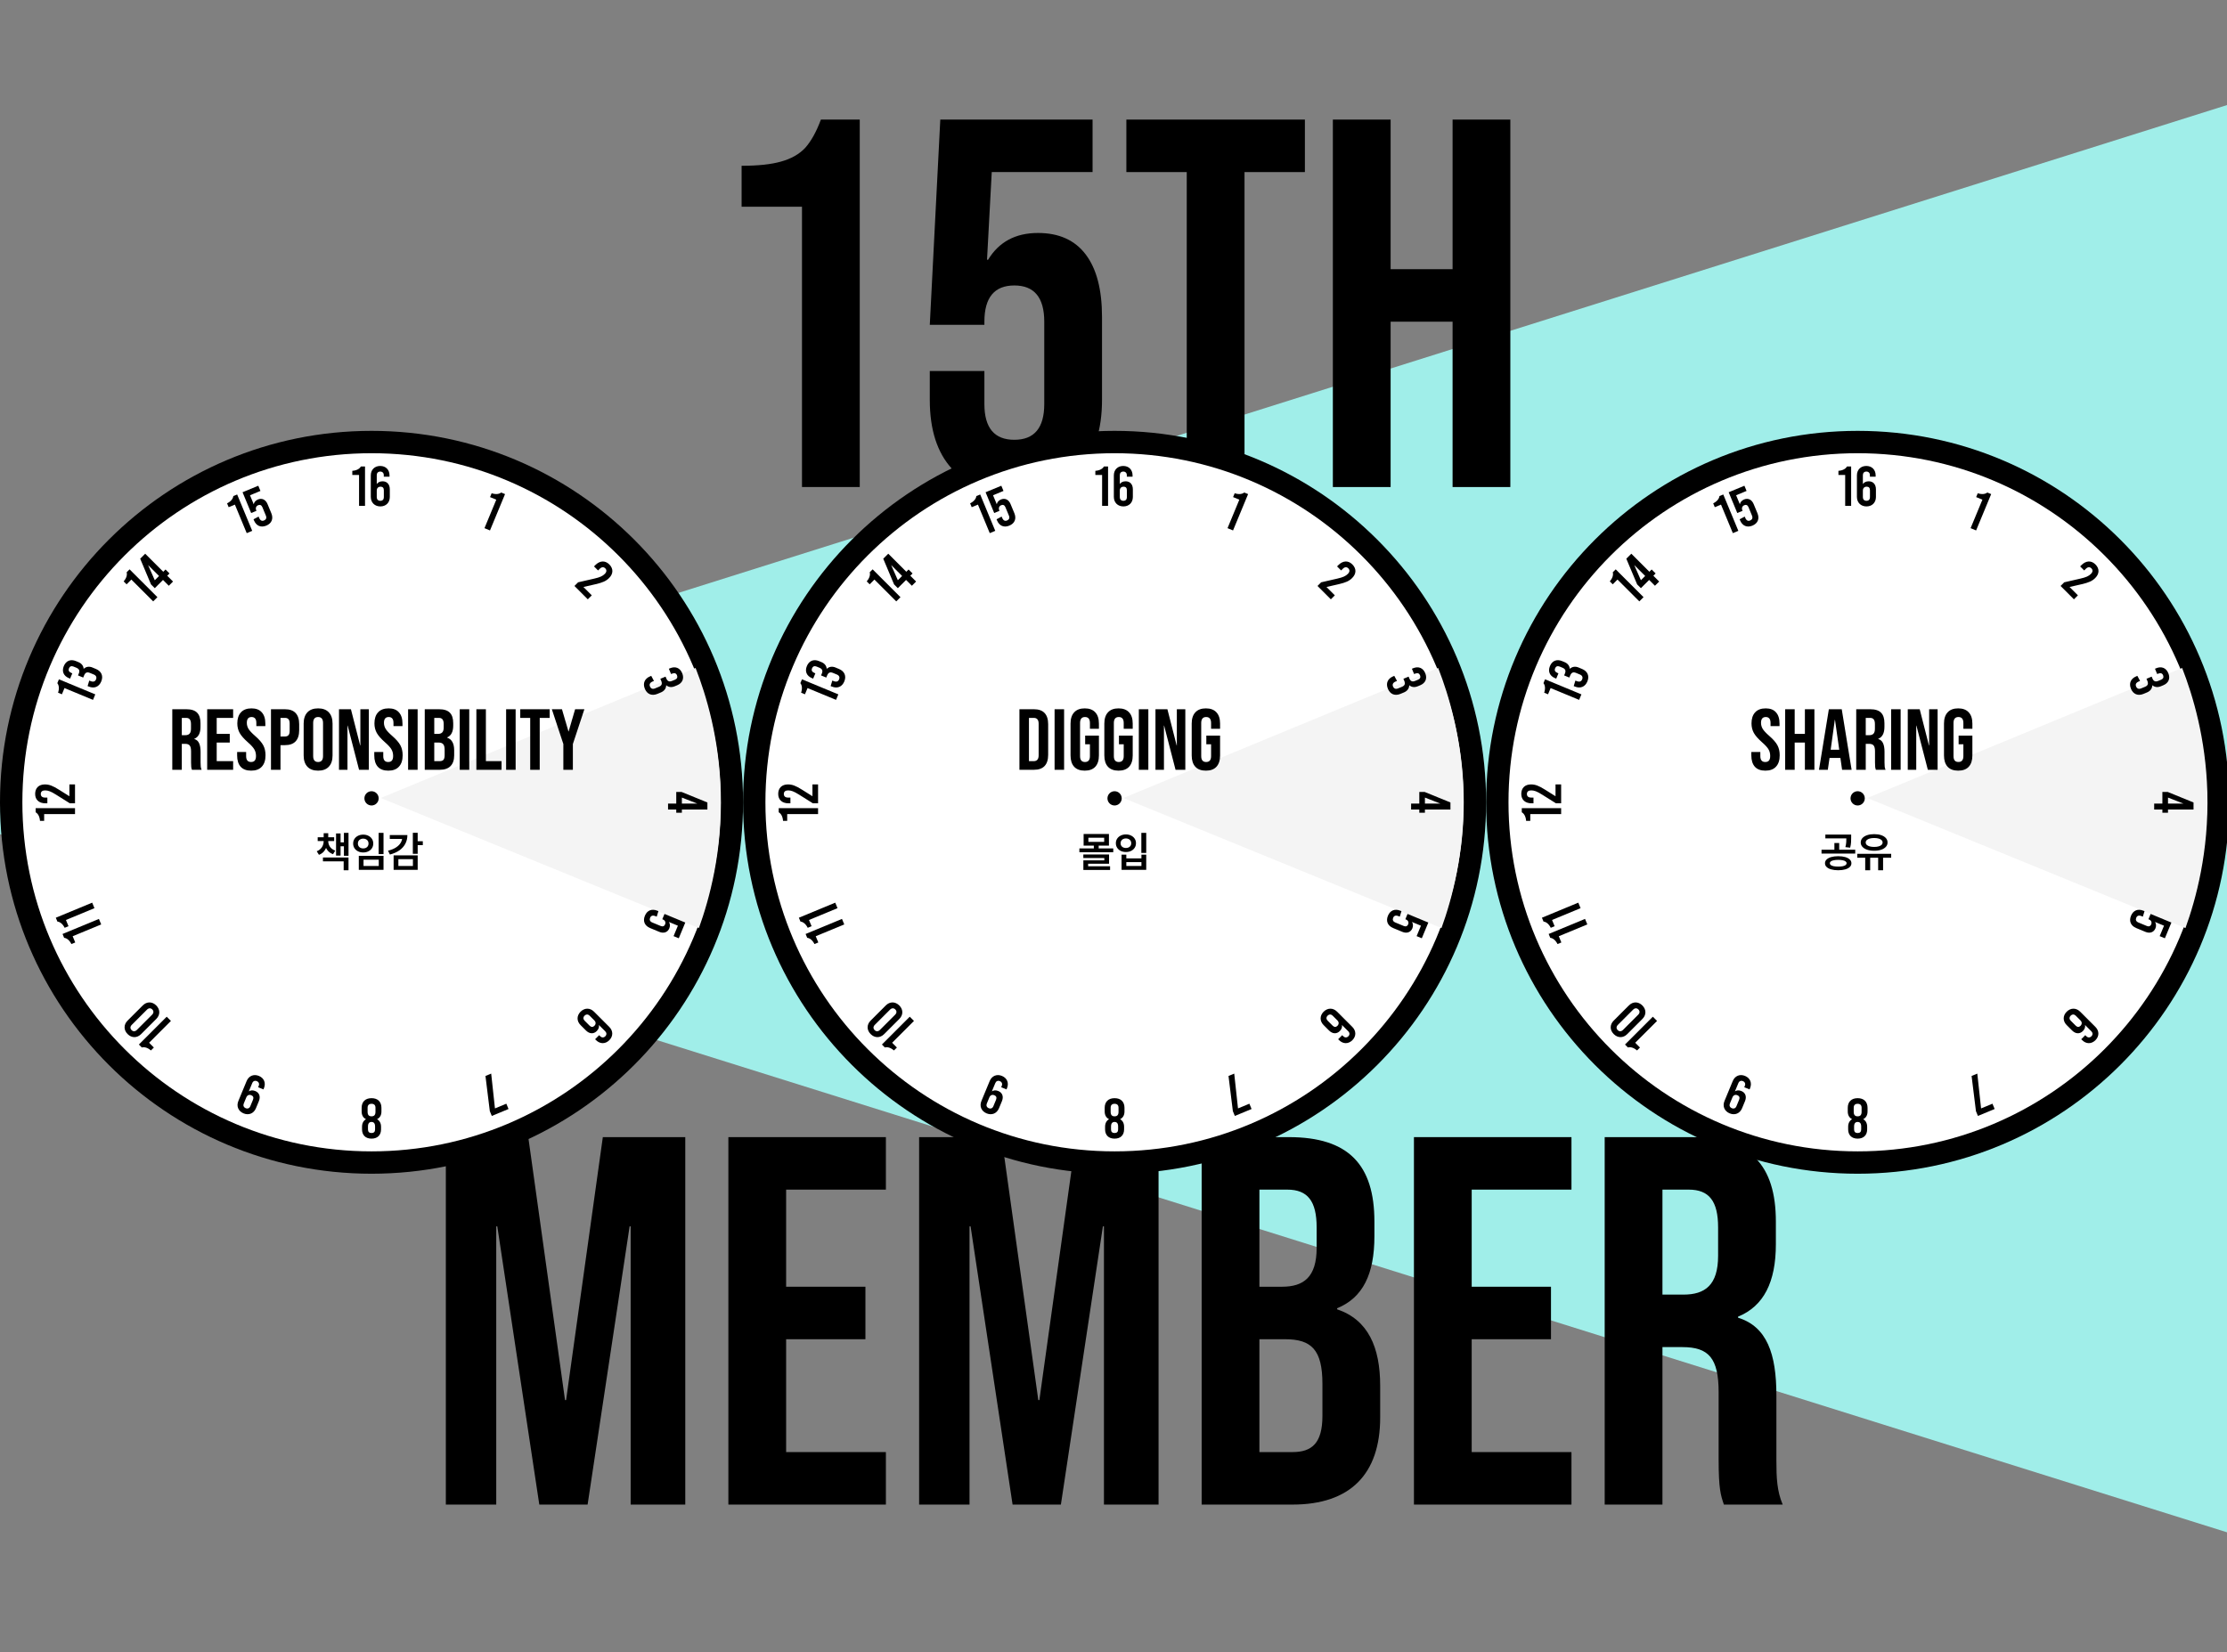<svg width="1024" height="760" viewBox="0 0 1024 760" fill="none" xmlns="http://www.w3.org/2000/svg">
<rect x="0" y="0" width="1024" height="760" fill="#808080" stroke="none"/>
<g clip-path="url(#clip0_6_518)">
<path d="M-20.166 377.333L1050.81 39.875L1051.28 713.31L-20.166 377.333Z" fill="#A0EEE9"/>
<path d="M612.866 55H639.424V123.809H667.913V55H694.471V224.005H667.913V147.953H639.424V224.005H612.866V55Z" fill="black"/>
<path d="M545.684 79.144H517.919V55H600.007V79.144H572.242V224.005H545.684V79.144Z" fill="black"/>
<path d="M467.124 226.419C454.247 226.419 444.429 222.798 437.668 215.555C430.908 208.151 427.528 197.608 427.528 183.927V170.648H452.637V185.858C452.637 196.803 457.225 202.276 466.399 202.276C475.574 202.276 480.161 196.803 480.161 185.858V147.953C480.161 136.847 475.574 131.294 466.399 131.294C457.225 131.294 452.637 136.847 452.637 147.953V149.401H427.528L432.357 55H502.373V79.144H456.018L453.845 119.463H454.328C459.317 111.254 466.963 107.15 477.264 107.15C486.921 107.15 494.245 110.45 499.235 117.049C504.224 123.648 506.719 133.225 506.719 145.78V183.927C506.719 197.608 503.339 208.151 496.579 215.555C489.819 222.798 480 226.419 467.124 226.419Z" fill="black"/>
<path d="M368.765 95.078H341V76.246C348.565 76.246 354.601 75.603 359.108 74.315C363.775 73.027 367.477 70.935 370.214 68.037C372.95 64.979 375.364 60.633 377.457 55H395.323V224.005H368.765V95.078Z" fill="black"/>
<path d="M737.855 692.005V523H777.209C804.733 523 816.563 535.796 816.563 561.871V572.253C816.563 589.636 811.01 600.742 799.18 605.571V606.054C812.459 610.158 816.805 622.713 816.805 641.786V671.483C816.805 679.692 817.046 685.727 819.702 692.005H792.661C791.213 687.659 790.247 685.003 790.247 671.241V640.338C790.247 624.644 785.66 619.574 773.588 619.574H764.413V692.005H737.855ZM764.413 595.431H774.071C783.97 595.431 790.005 591.085 790.005 577.564V564.527C790.005 552.455 785.901 547.144 776.485 547.144H764.413V595.431Z" fill="black"/>
<path d="M650.147 692.005V523H722.577V547.144H676.704V591.809H713.161V615.953H676.704V667.861H722.577V692.005H650.147Z" fill="black"/>
<path d="M552.535 692.005V523H592.613C620.137 523 631.967 535.796 631.967 561.871V568.631C631.967 586.015 626.656 596.879 614.825 601.708V602.191C629.07 607.02 634.623 619.574 634.623 637.44V651.927C634.623 678.002 620.861 692.005 594.303 692.005H552.535ZM579.093 591.809H589.475C599.373 591.809 605.409 587.463 605.409 573.943V564.527C605.409 552.455 601.305 547.144 591.889 547.144H579.093V591.809ZM579.093 667.861H594.303C603.236 667.861 608.065 663.757 608.065 651.202V636.475C608.065 620.781 602.995 615.953 590.923 615.953H579.093V667.861Z" fill="black"/>
<path d="M422.622 692.005V523H460.527L477.428 643.959H477.911L494.811 523H532.717V692.005H507.607V564.044H507.124L487.81 692.005H465.597L446.283 564.044H445.8V692.005H422.622Z" fill="black"/>
<path d="M334.913 692.005V523H407.344V547.144H361.471V591.809H397.928V615.953H361.471V667.861H407.344V692.005H334.913Z" fill="black"/>
<path d="M205 692.005V523H242.905L259.806 643.959H260.289L277.189 523H315.095V692.005H289.985V564.044H289.502L270.188 692.005H247.976L228.661 564.044H228.178V692.005H205Z" fill="black"/>
<path d="M170.833 539.834C265.182 539.834 341.667 463.349 341.667 369C341.667 274.652 265.182 198.167 170.833 198.167C76.485 198.167 0 274.652 0 369C0 463.349 76.485 539.834 170.833 539.834Z" fill="black"/>
<path d="M170.836 529.547C259.504 529.547 331.384 457.667 331.384 368.999C331.384 280.331 259.504 208.452 170.836 208.452C82.168 208.452 10.288 280.331 10.288 368.999C10.288 457.667 82.168 529.547 170.836 529.547Z" fill="white"/>
<path d="M175.089 367.025L319.836 307.208C324.756 319.82 330.726 339.552 331.419 364.298C332.186 391.691 326.161 413.55 321.364 426.842C272.604 406.901 223.849 386.966 175.089 367.025Z" fill="#F4F4F4"/>
<path d="M165.096 218.465H161.996V216.549C164.115 216.393 165.38 215.539 165.926 214.558H167.841V232.657H165.101V218.465H165.096Z" fill="black"/>
<path d="M170.498 228.576V218.651C170.498 216.068 172.227 214.309 174.816 214.309C177.405 214.309 179.106 216.068 179.106 218.651V219.243H176.471V218.517C176.471 217.536 175.826 216.886 174.84 216.886C173.853 216.886 173.238 217.53 173.238 218.517V222.656C173.65 221.982 174.555 221.361 175.902 221.361C177.997 221.361 179.239 222.807 179.239 225.059V228.576C179.239 231.159 177.481 232.918 174.898 232.918C172.315 232.918 170.504 231.159 170.504 228.576H170.498ZM176.494 228.704V225.471C176.494 224.356 175.925 223.84 174.996 223.84C173.911 223.84 173.238 224.513 173.238 225.651V228.704C173.238 229.685 173.859 230.335 174.892 230.335C175.925 230.335 176.494 229.691 176.494 228.704Z" fill="black"/>
<path d="M108.011 232.088L105.143 233.272L104.412 231.507C106.31 230.556 107.157 229.279 107.279 228.164L109.05 227.433L115.974 244.156L113.444 245.206L108.011 232.094V232.088Z" fill="black"/>
<path d="M116.78 239.338L116.572 238.839L118.911 237.591L119.137 238.142C119.689 239.477 120.484 239.767 121.412 239.378C122.341 238.989 122.701 238.229 122.243 237.132L120.64 233.26C120.234 232.279 119.509 232.024 118.702 232.361C117.796 232.738 117.384 233.632 117.808 234.659L117.924 234.944L115.486 235.954L111.527 226.399L118.766 223.404L119.752 225.796L114.952 227.787L116.676 231.943C116.769 231.148 117.436 230.201 118.586 229.725C120.472 228.942 122.173 229.807 123.015 231.838L124.756 236.041C125.807 238.572 124.936 240.725 122.452 241.752C119.967 242.78 117.831 241.874 116.78 239.344V239.338Z" fill="black"/>
<path d="M60.405 266.556L58.211 268.75L56.858 267.398C58.246 265.79 58.542 264.293 58.228 263.213L59.581 261.86L72.38 274.659L70.441 276.598L60.405 266.562V266.556Z" fill="black"/>
<path d="M77.931 263.758L76.892 264.797L79.562 267.467L77.624 269.406L74.954 266.736L71.169 270.521L69.433 268.785L64.459 256.973L66.763 254.668L75.064 262.969L76.109 261.924L77.937 263.753L77.931 263.758ZM73.125 264.908L68.099 259.881L71.169 266.864L73.125 264.908Z" fill="black"/>
<path d="M29.651 316.463L28.467 319.33L26.697 318.599C27.364 316.579 27.063 315.081 26.36 314.205L27.092 312.44L43.815 319.365L42.764 321.896L29.651 316.463Z" fill="black"/>
<path d="M42.569 307.036L44.118 307.681C46.649 308.731 47.601 310.89 46.556 313.421C45.505 315.952 43.306 316.805 40.775 315.755L40.276 315.546L41.048 313.009L41.599 313.236C42.934 313.787 43.747 313.456 44.153 312.475C44.559 311.494 44.223 310.687 43.126 310.229L41.384 309.509C40.049 308.952 39.237 309.288 38.679 310.629L38.261 311.633L35.87 310.647L36.218 309.811C36.77 308.476 36.439 307.663 35.098 307.106L33.809 306.572C32.828 306.166 32.086 306.473 31.714 307.379C31.343 308.284 31.644 309.027 32.863 309.532L33.246 309.689L32.236 312.127L31.662 311.889C29.247 310.89 28.324 308.801 29.346 306.34C30.367 303.879 32.498 303.054 34.912 304.053L36.009 304.505C37.513 305.127 38.354 306.206 38.471 307.623C39.602 306.578 41.001 306.375 42.58 307.03L42.569 307.036Z" fill="black"/>
<path d="M20.302 374.432V377.532H18.387C18.23 375.413 17.377 374.148 16.396 373.602V371.687H34.494V374.427H20.302V374.432Z" fill="black"/>
<path d="M31.91 366.208V360.781H34.493V369.47H32.113L25.728 365.465C23.348 363.967 22.106 363.526 20.713 363.526C19.448 363.526 18.751 364.118 18.751 365.18C18.751 366.243 19.448 366.835 20.713 366.835H21.775V369.47H20.922C17.973 369.47 16.162 367.868 16.162 365.151C16.162 362.435 17.846 360.781 20.638 360.781C22.6 360.781 24.207 361.373 27.127 363.213L31.91 366.214V366.208Z" fill="black"/>
<path d="M33.413 430.604L34.597 433.472L32.833 434.203C31.881 432.305 30.604 431.458 29.489 431.336L28.758 429.565L45.481 422.641L46.531 425.171L33.419 430.604H33.413Z" fill="black"/>
<path d="M30.314 423.128L31.504 425.995L29.734 426.726C28.782 424.828 27.505 423.981 26.39 423.859L25.659 422.089L42.382 415.164L43.433 417.694L30.32 423.128H30.314Z" fill="black"/>
<path d="M68.555 479.593L70.749 481.788L69.397 483.14C67.789 481.753 66.291 481.457 65.212 481.77L63.859 480.418L76.658 467.619L78.597 469.557L68.561 479.593H68.555Z" fill="black"/>
<path d="M71.862 468.646L64.879 475.629C63.033 477.474 60.549 477.475 58.68 475.611C56.817 473.748 56.817 471.258 58.662 469.412L65.645 462.429C67.491 460.583 69.975 460.583 71.844 462.447C73.708 464.31 73.708 466.8 71.862 468.646ZM67.584 464.368L60.601 471.351C59.794 472.152 59.794 473.069 60.508 473.783C61.222 474.497 62.133 474.497 62.94 473.69L69.923 466.707C70.73 465.9 70.73 464.989 70.016 464.275C69.302 463.561 68.391 463.561 67.584 464.368Z" fill="black"/>
<path d="M109.597 506.387L113.399 497.216C114.386 494.824 116.661 493.866 119.053 494.853C121.444 495.846 122.344 498.121 121.357 500.507L121.131 501.058L118.693 500.048L118.971 499.381C119.349 498.475 118.995 497.628 118.089 497.25C117.184 496.873 116.359 497.233 115.988 498.144L114.403 501.964C115.042 501.499 116.116 501.273 117.358 501.79C119.291 502.591 119.883 504.402 119.024 506.48L117.677 509.73C116.69 512.116 114.392 513.068 112 512.081C109.562 511.071 108.61 508.772 109.603 506.387H109.597ZM115.088 508.801L116.324 505.818C116.748 504.79 116.423 504.094 115.564 503.74C114.56 503.322 113.683 503.688 113.248 504.738L112.081 507.559C111.704 508.465 112.029 509.301 112.987 509.695C113.892 510.073 114.717 509.713 115.088 508.801Z" fill="black"/>
<path d="M166.286 511.211V509.533C166.286 506.793 167.917 505.087 170.837 505.087C173.757 505.087 175.388 506.793 175.388 509.533V511.211C175.388 512.917 174.662 514.13 173.373 514.751C174.534 515.396 175.208 516.586 175.208 518.24V519.43C175.208 522.042 173.629 523.696 170.837 523.696C168.045 523.696 166.466 522.042 166.466 519.43V518.24C166.466 516.586 167.139 515.396 168.3 514.751C167.006 514.13 166.286 512.917 166.286 511.211ZM169.026 511.367C169.026 512.813 169.647 513.434 170.837 513.434C172.027 513.434 172.648 512.813 172.648 511.367V509.481C172.648 508.291 172.027 507.67 170.837 507.67C169.647 507.67 169.026 508.291 169.026 509.481V511.367ZM172.462 518.089C172.462 516.644 171.841 516.023 170.831 516.023C169.821 516.023 169.2 516.644 169.2 518.089V519.488C169.2 520.55 169.769 521.119 170.831 521.119C171.893 521.119 172.462 520.55 172.462 519.488V518.089Z" fill="black"/>
<path d="M226.136 513.254L225.224 511.055L223.222 494.872L225.851 493.78L227.587 509.795L232.817 507.63L233.827 510.068L226.136 513.254Z" fill="black"/>
<path d="M273.127 465.286L280.145 472.304C281.973 474.132 281.991 476.599 280.162 478.427C278.334 480.256 275.884 480.221 274.056 478.392L273.638 477.975L275.501 476.111L276.012 476.622C276.709 477.319 277.62 477.319 278.317 476.622C279.013 475.926 278.996 475.032 278.299 474.335L275.374 471.41C275.559 472.176 275.356 473.255 274.404 474.207C272.924 475.688 271.02 475.542 269.43 473.952L266.945 471.468C265.117 469.639 265.117 467.155 266.945 465.326C268.809 463.463 271.299 463.463 273.127 465.292V465.286ZM268.797 469.436L271.084 471.723C271.868 472.507 272.64 472.472 273.296 471.816C274.062 471.05 274.062 470.098 273.261 469.291L271.102 467.132C270.405 466.435 269.511 466.418 268.78 467.149C268.083 467.846 268.101 468.74 268.797 469.436Z" fill="black"/>
<path d="M302.243 418.861L302.742 419.07L301.97 421.606L301.418 421.38C300.083 420.829 299.317 421.183 298.934 422.111C298.551 423.04 298.835 423.835 299.932 424.288L303.804 425.89C304.785 426.296 305.476 425.966 305.812 425.159C306.19 424.253 305.847 423.325 304.82 422.901L304.535 422.785L305.545 420.347L315.1 424.305L312.105 431.544L309.713 430.557L311.704 425.757L307.548 424.033C308.041 424.66 308.245 425.803 307.769 426.952C306.985 428.839 305.174 429.431 303.142 428.589L298.94 426.848C296.409 425.797 295.504 423.661 296.531 421.177C297.558 418.692 299.712 417.822 302.243 418.872V418.861Z" fill="black"/>
<path d="M310.949 373.811V372.337H307.176V369.597H310.949V364.246H313.404L325.269 369.081V372.337H313.532V373.811H310.949ZM313.532 369.597H320.642L313.532 366.829V369.597Z" fill="black"/>
<path d="M303.84 318.488L302.291 319.132C299.76 320.183 297.56 319.33 296.509 316.799C295.459 314.268 296.416 312.109 298.947 311.058L299.446 310.849L300.694 313.188L300.143 313.415C298.808 313.966 298.471 314.779 298.877 315.76C299.284 316.741 300.096 317.072 301.193 316.619L302.935 315.899C304.27 315.348 304.607 314.535 304.055 313.2L303.637 312.196L306.029 311.203L306.377 312.039C306.928 313.374 307.741 313.711 309.082 313.159L310.37 312.625C311.351 312.219 311.659 311.476 311.282 310.571C310.904 309.665 310.161 309.357 308.943 309.857L308.559 310.013L307.549 307.575L308.124 307.337C310.539 306.339 312.669 307.163 313.685 309.624C314.706 312.086 313.778 314.175 311.369 315.174L310.272 315.626C308.768 316.247 307.41 316.085 306.33 315.162C306.267 316.7 305.425 317.832 303.846 318.488H303.84Z" fill="black"/>
<path d="M268.271 269.98L272.107 273.817L270.279 275.645L264.138 269.504L265.821 267.82L273.17 266.137C275.909 265.516 277.099 264.947 278.086 263.96C278.98 263.067 279.055 262.149 278.307 261.401C277.558 260.652 276.641 260.722 275.747 261.621L274.998 262.37L273.135 260.507L273.738 259.903C275.822 257.819 278.237 257.674 280.158 259.59C282.08 261.511 282.056 263.868 280.083 265.841C278.695 267.228 277.14 267.942 273.773 268.714L268.271 269.974V269.98Z" fill="black"/>
<path d="M228.197 229.818L225.33 228.629L226.061 226.858C228.081 227.526 229.578 227.224 230.455 226.521L232.225 227.253L225.3 243.97L222.77 242.919L228.203 229.807L228.197 229.818Z" fill="black"/>
<path d="M170.836 370.468C172.647 370.468 174.116 369 174.116 367.188C174.116 365.377 172.647 363.909 170.836 363.909C169.025 363.909 167.557 365.377 167.557 367.188C167.557 369 169.025 370.468 170.836 370.468Z" fill="black"/>
<path d="M148.83 386.363H150.496V386.906C150.496 387.83 150.359 388.703 150.084 389.527C149.81 390.351 149.391 391.081 148.83 391.717C148.268 392.341 147.544 392.822 146.658 393.159L145.647 391.53C146.371 391.243 146.964 390.862 147.426 390.388C147.9 389.914 148.249 389.377 148.474 388.778C148.711 388.179 148.83 387.555 148.83 386.906V386.363ZM149.279 386.363H150.927V386.906C150.927 387.505 151.045 388.092 151.282 388.666C151.519 389.227 151.875 389.733 152.349 390.182C152.836 390.619 153.435 390.969 154.147 391.231L153.136 392.878C152.25 392.554 151.519 392.092 150.945 391.493C150.384 390.894 149.966 390.201 149.691 389.415C149.416 388.616 149.279 387.78 149.279 386.906V386.363ZM146.078 385.071H153.66V386.812H146.078V385.071ZM148.83 383.218H150.927V385.858H148.83V383.218ZM158.134 383.049H160.25V393.608H158.134V383.049ZM155.869 387.43H158.752V389.227H155.869V387.43ZM154.521 383.33H156.599V393.515H154.521V383.33ZM148.493 394.395H160.25V400.273H158.022V396.173H148.493V394.395ZM174.102 383.049H176.349V392.822H174.102V383.049ZM164.985 393.627H176.349V400.067H164.985V393.627ZM174.159 395.387H167.157V398.307H174.159V395.387ZM167.007 383.873C167.893 383.873 168.686 384.048 169.385 384.397C170.083 384.747 170.633 385.227 171.032 385.839C171.431 386.45 171.631 387.162 171.631 387.973C171.631 388.772 171.431 389.483 171.032 390.107C170.633 390.719 170.083 391.199 169.385 391.549C168.686 391.898 167.893 392.073 167.007 392.073C166.121 392.073 165.328 391.898 164.629 391.549C163.93 391.199 163.381 390.719 162.982 390.107C162.582 389.483 162.383 388.772 162.383 387.973C162.383 387.162 162.582 386.45 162.982 385.839C163.381 385.227 163.93 384.747 164.629 384.397C165.328 384.048 166.121 383.873 167.007 383.873ZM167.007 385.708C166.545 385.708 166.127 385.801 165.753 385.989C165.378 386.163 165.085 386.419 164.873 386.756C164.66 387.093 164.554 387.499 164.554 387.973C164.554 388.422 164.66 388.822 164.873 389.171C165.085 389.508 165.378 389.77 165.753 389.958C166.127 390.132 166.545 390.22 167.007 390.22C167.481 390.22 167.899 390.132 168.261 389.958C168.636 389.77 168.929 389.508 169.141 389.171C169.353 388.822 169.459 388.422 169.459 387.973C169.459 387.499 169.353 387.093 169.141 386.756C168.929 386.419 168.636 386.163 168.261 385.989C167.899 385.801 167.481 385.708 167.007 385.708ZM189.827 383.031H192.055V392.691H189.827V383.031ZM191.456 386.906H194.414V388.722H191.456V386.906ZM184.941 384.06H187.318C187.318 385.558 187 386.9 186.363 388.085C185.739 389.271 184.828 390.282 183.63 391.118C182.444 391.942 180.997 392.579 179.287 393.028L178.426 391.268C179.861 390.906 181.059 390.419 182.02 389.808C182.981 389.196 183.705 388.497 184.192 387.711C184.691 386.912 184.941 386.057 184.941 385.146V384.06ZM179.231 384.06H186.251V385.839H179.231V384.06ZM180.99 393.402H192.055V400.067H180.99V393.402ZM189.864 395.162H183.181V398.289H189.864V395.162Z" fill="black"/>
<path d="M79.219 326.203H85.704C87.958 326.203 89.603 326.733 90.637 327.794C91.671 328.828 92.189 330.433 92.189 332.608V334.318C92.189 337.209 91.234 339.039 89.324 339.808V339.888C90.385 340.206 91.128 340.856 91.552 341.837C92.003 342.819 92.228 344.132 92.228 345.776V350.669C92.228 351.465 92.255 352.115 92.308 352.619C92.361 353.096 92.494 353.573 92.706 354.051H88.25C88.091 353.6 87.985 353.176 87.932 352.778C87.879 352.38 87.852 351.664 87.852 350.629V345.537C87.852 344.264 87.64 343.376 87.216 342.872C86.818 342.368 86.115 342.116 85.107 342.116H83.596V354.051H79.219V326.203ZM85.187 338.138C86.062 338.138 86.712 337.912 87.136 337.461C87.587 337.01 87.813 336.254 87.813 335.194V333.045C87.813 332.037 87.627 331.308 87.256 330.857C86.911 330.406 86.354 330.181 85.585 330.181H83.596V338.138H85.187ZM95.265 326.203H107.2V330.181H99.641V337.541H105.648V341.519H99.641V350.072H107.2V354.051H95.265V326.203ZM115.484 354.449C113.362 354.449 111.758 353.852 110.67 352.658C109.583 351.438 109.039 349.701 109.039 347.447V345.855H113.176V347.765C113.176 349.569 113.932 350.47 115.444 350.47C116.187 350.47 116.744 350.258 117.115 349.834C117.513 349.383 117.712 348.667 117.712 347.685C117.712 346.519 117.447 345.497 116.916 344.622C116.386 343.72 115.404 342.646 113.972 341.4C112.169 339.808 110.909 338.376 110.193 337.103C109.477 335.804 109.119 334.345 109.119 332.727C109.119 330.526 109.676 328.828 110.789 327.635C111.903 326.415 113.521 325.805 115.643 325.805C117.738 325.805 119.316 326.415 120.377 327.635C121.465 328.828 122.008 330.552 122.008 332.807V333.96H117.871V332.528C117.871 331.573 117.685 330.884 117.314 330.459C116.943 330.009 116.399 329.783 115.683 329.783C114.224 329.783 113.495 330.672 113.495 332.449C113.495 333.456 113.76 334.398 114.29 335.273C114.847 336.148 115.842 337.209 117.274 338.456C119.104 340.047 120.364 341.493 121.054 342.792C121.743 344.092 122.088 345.617 122.088 347.367C122.088 349.648 121.518 351.399 120.377 352.619C119.263 353.839 117.632 354.449 115.484 354.449ZM124.597 326.203H131.042C133.217 326.203 134.848 326.786 135.935 327.953C137.023 329.12 137.566 330.831 137.566 333.085V335.83C137.566 338.084 137.023 339.795 135.935 340.962C134.848 342.129 133.217 342.713 131.042 342.713H128.973V354.051H124.597V326.203ZM131.042 338.734C131.758 338.734 132.288 338.535 132.633 338.138C133.005 337.74 133.19 337.063 133.19 336.109V332.807C133.19 331.852 133.005 331.175 132.633 330.778C132.288 330.38 131.758 330.181 131.042 330.181H128.973V338.734H131.042ZM146.269 354.449C144.12 354.449 142.476 353.839 141.335 352.619C140.195 351.399 139.625 349.675 139.625 347.447V332.807C139.625 330.579 140.195 328.855 141.335 327.635C142.476 326.415 144.12 325.805 146.269 325.805C148.417 325.805 150.061 326.415 151.202 327.635C152.342 328.855 152.912 330.579 152.912 332.807V347.447C152.912 349.675 152.342 351.399 151.202 352.619C150.061 353.839 148.417 354.449 146.269 354.449ZM146.269 350.47C147.78 350.47 148.536 349.555 148.536 347.725V332.528C148.536 330.698 147.78 329.783 146.269 329.783C144.757 329.783 144.001 330.698 144.001 332.528V347.725C144.001 349.555 144.757 350.47 146.269 350.47ZM155.872 326.203H161.362L165.619 342.872H165.698V326.203H169.597V354.051H165.102L159.85 333.722H159.771V354.051H155.872V326.203ZM178.539 354.449C176.417 354.449 174.812 353.852 173.725 352.658C172.637 351.438 172.094 349.701 172.094 347.447V345.855H176.231V347.765C176.231 349.569 176.987 350.47 178.499 350.47C179.241 350.47 179.798 350.258 180.17 349.834C180.567 349.383 180.766 348.667 180.766 347.685C180.766 346.519 180.501 345.497 179.971 344.622C179.44 343.72 178.459 342.646 177.027 341.4C175.223 339.808 173.964 338.376 173.247 337.103C172.531 335.804 172.173 334.345 172.173 332.727C172.173 330.526 172.73 328.828 173.844 327.635C174.958 326.415 176.576 325.805 178.698 325.805C180.793 325.805 182.371 326.415 183.432 327.635C184.519 328.828 185.063 330.552 185.063 332.807V333.96H180.926V332.528C180.926 331.573 180.74 330.884 180.369 330.459C179.997 330.009 179.454 329.783 178.737 329.783C177.279 329.783 176.549 330.672 176.549 332.449C176.549 333.456 176.815 334.398 177.345 335.273C177.902 336.148 178.897 337.209 180.329 338.456C182.159 340.047 183.419 341.493 184.108 342.792C184.798 344.092 185.143 345.617 185.143 347.367C185.143 349.648 184.572 351.399 183.432 352.619C182.318 353.839 180.687 354.449 178.539 354.449ZM187.652 326.203H192.028V354.051H187.652V326.203ZM195.305 326.203H201.909C204.164 326.203 205.808 326.733 206.842 327.794C207.877 328.828 208.394 330.433 208.394 332.608V333.722C208.394 335.154 208.155 336.321 207.678 337.223C207.227 338.124 206.524 338.774 205.569 339.172V339.251C207.744 339.994 208.832 341.93 208.832 345.06V347.447C208.832 349.595 208.261 351.239 207.121 352.38C206.007 353.494 204.363 354.051 202.188 354.051H195.305V326.203ZM201.392 337.541C202.267 337.541 202.917 337.315 203.341 336.864C203.792 336.414 204.018 335.658 204.018 334.597V333.045C204.018 332.037 203.832 331.308 203.461 330.857C203.116 330.406 202.559 330.181 201.79 330.181H199.681V337.541H201.392ZM202.188 350.072C202.957 350.072 203.527 349.874 203.898 349.476C204.27 349.051 204.455 348.335 204.455 347.327V344.901C204.455 343.628 204.23 342.752 203.779 342.275C203.355 341.771 202.639 341.519 201.631 341.519H199.681V350.072H202.188ZM211.389 326.203H215.766V354.051H211.389V326.203ZM219.043 326.203H223.419V350.072H230.62V354.051H219.043V326.203ZM232.718 326.203H237.095V354.051H232.718V326.203ZM243.793 330.181H239.218V326.203H252.745V330.181H248.17V354.051H243.793V330.181ZM259.037 342.195L253.746 326.203H258.4L261.384 336.427H261.464L264.447 326.203H268.704L263.413 342.195V354.051H259.037V342.195Z" fill="black"/>
<path d="M512.496 539.833C606.845 539.833 683.33 463.348 683.33 369C683.33 274.651 606.845 198.166 512.496 198.166C418.148 198.166 341.663 274.651 341.663 369C341.663 463.348 418.148 539.833 512.496 539.833Z" fill="black"/>
<path d="M512.499 529.547C601.167 529.547 673.046 457.668 673.046 369C673.046 280.332 601.167 208.452 512.499 208.452C423.831 208.452 351.951 280.332 351.951 369C351.951 457.668 423.831 529.547 512.499 529.547Z" fill="white"/>
<path d="M516.538 367.024L661.285 307.207C666.205 319.819 672.175 339.552 672.868 364.297C673.635 391.69 667.61 413.549 662.813 426.841C614.053 406.9 565.298 386.965 516.538 367.024Z" fill="#F4F4F4"/>
<path d="M506.755 218.465H503.655V216.549C505.774 216.392 507.039 215.539 507.585 214.558H509.501V232.657H506.761V218.465H506.755Z" fill="black"/>
<path d="M512.157 228.576V218.65C512.157 216.067 513.887 214.309 516.476 214.309C519.065 214.309 520.765 216.067 520.765 218.65V219.242H518.13V218.517C518.13 217.536 517.486 216.886 516.499 216.886C515.512 216.886 514.897 217.53 514.897 218.517V222.656C515.309 221.982 516.215 221.361 517.561 221.361C519.657 221.361 520.899 222.806 520.899 225.059V228.576C520.899 231.159 519.14 232.918 516.557 232.918C513.974 232.918 512.163 231.159 512.163 228.576H512.157ZM518.153 228.704V225.471C518.153 224.356 517.584 223.84 516.656 223.84C515.57 223.84 514.897 224.513 514.897 225.651V228.704C514.897 229.685 515.518 230.335 516.551 230.335C517.584 230.335 518.153 229.691 518.153 228.704Z" fill="black"/>
<path d="M449.67 232.087L446.802 233.271L446.071 231.507C447.969 230.555 448.817 229.278 448.939 228.163L450.709 227.432L457.634 244.155L455.103 245.205L449.67 232.093V232.087Z" fill="black"/>
<path d="M458.439 239.337L458.231 238.838L460.57 237.59L460.796 238.141C461.348 239.476 462.143 239.767 463.072 239.378C464 238.989 464.36 238.228 463.902 237.131L462.299 233.26C461.893 232.279 461.168 232.023 460.361 232.36C459.455 232.737 459.043 233.631 459.467 234.659L459.583 234.943L457.145 235.953L453.186 226.399L460.425 223.404L461.411 225.795L456.611 227.786L458.335 231.942C458.428 231.147 459.095 230.201 460.245 229.725C462.131 228.941 463.832 229.806 464.674 231.838L466.415 236.04C467.466 238.571 466.595 240.724 464.111 241.752C461.626 242.779 459.49 241.874 458.439 239.343V239.337Z" fill="black"/>
<path d="M402.074 266.555L399.88 268.749L398.527 267.397C399.915 265.789 400.211 264.291 399.897 263.211L401.25 261.859L414.049 274.658L412.11 276.597L402.074 266.561V266.555Z" fill="black"/>
<path d="M419.6 263.757L418.561 264.796L421.231 267.466L419.293 269.405L416.623 266.735L412.838 270.519L411.102 268.784L406.128 256.971L408.432 254.667L416.733 262.968L417.778 261.923L419.606 263.751L419.6 263.757ZM414.794 264.906L409.767 259.88L412.838 266.862L414.794 264.906Z" fill="black"/>
<path d="M371.314 316.462L370.13 319.33L368.359 318.598C369.027 316.578 368.725 315.081 368.023 314.204L368.754 312.44L385.477 319.364L384.426 321.895L371.314 316.462Z" fill="black"/>
<path d="M384.232 307.035L385.781 307.68C388.312 308.73 389.264 310.89 388.219 313.42C387.169 315.951 384.969 316.804 382.438 315.754L381.939 315.545L382.711 313.008L383.262 313.235C384.597 313.786 385.41 313.455 385.816 312.474C386.223 311.493 385.886 310.687 384.789 310.228L383.047 309.508C381.712 308.951 380.9 309.288 380.343 310.628L379.925 311.633L377.533 310.646L377.881 309.81C378.433 308.475 378.102 307.662 376.761 307.105L375.473 306.571C374.492 306.165 373.749 306.472 373.377 307.378C373.006 308.283 373.307 309.026 374.526 309.531L374.91 309.688L373.9 312.126L373.325 311.888C370.91 310.89 369.987 308.8 371.009 306.339C372.03 303.878 374.161 303.054 376.575 304.052L377.672 304.505C379.176 305.126 380.018 306.205 380.134 307.622C381.265 306.577 382.664 306.374 384.243 307.03L384.232 307.035Z" fill="black"/>
<path d="M361.967 374.431V377.531H360.051C359.895 375.412 359.041 374.147 358.061 373.601V371.686H376.159V374.425H361.967V374.431Z" fill="black"/>
<path d="M373.575 366.207V360.779H376.158V369.469H373.778L367.393 365.464C365.013 363.966 363.771 363.525 362.378 363.525C361.112 363.525 360.416 364.117 360.416 365.179C360.416 366.241 361.112 366.833 362.378 366.833H363.44V369.469H362.587C359.638 369.469 357.827 367.867 357.827 365.15C357.827 362.434 359.51 360.779 362.302 360.779C364.264 360.779 365.872 361.371 368.792 363.211L373.575 366.212V366.207Z" fill="black"/>
<path d="M375.083 430.604L376.267 433.471L374.503 434.202C373.551 432.304 372.274 431.457 371.159 431.335L370.428 429.565L387.151 422.64L388.201 425.171L375.089 430.604H375.083Z" fill="black"/>
<path d="M371.984 423.127L373.174 425.994L371.404 426.726C370.452 424.827 369.175 423.98 368.06 423.858L367.329 422.088L384.052 415.163L385.102 417.694L371.99 423.127H371.984Z" fill="black"/>
<path d="M410.212 479.593L412.407 481.787L411.054 483.139C409.446 481.752 407.949 481.456 406.869 481.77L405.517 480.417L418.316 467.618L420.254 469.557L410.218 479.593H410.212Z" fill="black"/>
<path d="M413.52 468.646L406.537 475.628C404.691 477.474 402.207 477.474 400.338 475.611C398.475 473.748 398.475 471.258 400.321 469.412L407.304 462.429C409.149 460.583 411.634 460.583 413.503 462.446C415.366 464.31 415.366 466.8 413.52 468.646ZM409.242 464.368L402.259 471.351C401.453 472.152 401.453 473.069 402.167 473.783C402.88 474.497 403.792 474.497 404.599 473.69L411.581 466.707C412.388 465.9 412.388 464.989 411.674 464.275C410.96 463.561 410.049 463.561 409.242 464.368Z" fill="black"/>
<path d="M451.262 506.387L455.064 497.215C456.051 494.824 458.326 493.866 460.718 494.853C463.109 495.845 464.009 498.121 463.022 500.507L462.796 501.058L460.358 500.048L460.636 499.38C461.014 498.475 460.659 497.627 459.754 497.25C458.848 496.873 458.024 497.233 457.653 498.144L456.068 501.963C456.707 501.499 457.78 501.273 459.023 501.789C460.956 502.59 461.548 504.401 460.689 506.479L459.342 509.73C458.355 512.116 456.057 513.068 453.665 512.081C451.227 511.071 450.275 508.772 451.268 506.387H451.262ZM456.753 508.801L457.989 505.818C458.413 504.79 458.088 504.094 457.229 503.74C456.225 503.322 455.348 503.687 454.913 504.738L453.746 507.559C453.369 508.465 453.694 509.3 454.652 509.695C455.557 510.072 456.382 509.713 456.753 508.801Z" fill="black"/>
<path d="M507.949 511.21V509.532C507.949 506.793 509.58 505.086 512.5 505.086C515.42 505.086 517.051 506.793 517.051 509.532V511.21C517.051 512.917 516.325 514.13 515.036 514.751C516.197 515.395 516.871 516.585 516.871 518.239V519.429C516.871 522.041 515.292 523.696 512.5 523.696C509.708 523.696 508.129 522.041 508.129 519.429V518.239C508.129 516.585 508.802 515.395 509.963 514.751C508.669 514.13 507.949 512.917 507.949 511.21ZM510.689 511.367C510.689 512.812 511.31 513.433 512.5 513.433C513.69 513.433 514.311 512.812 514.311 511.367V509.48C514.311 508.29 513.69 507.669 512.5 507.669C511.31 507.669 510.689 508.29 510.689 509.48V511.367ZM514.125 518.088C514.125 516.643 513.504 516.022 512.494 516.022C511.484 516.022 510.863 516.643 510.863 518.088V519.487C510.863 520.549 511.432 521.118 512.494 521.118C513.556 521.118 514.125 520.549 514.125 519.487V518.088Z" fill="black"/>
<path d="M567.795 513.254L566.884 511.054L564.881 494.871L567.51 493.78L569.246 509.794L574.476 507.629L575.486 510.067L567.795 513.254Z" fill="black"/>
<path d="M614.79 465.285L621.808 472.302C623.637 474.131 623.654 476.598 621.826 478.426C619.997 480.255 617.548 480.22 615.719 478.391L615.301 477.973L617.165 476.11L617.675 476.621C618.372 477.317 619.283 477.317 619.98 476.621C620.676 475.924 620.659 475.03 619.962 474.334L617.037 471.408C617.223 472.175 617.019 473.254 616.067 474.206C614.587 475.686 612.683 475.541 611.093 473.951L608.609 471.466C606.78 469.638 606.78 467.154 608.609 465.325C610.472 463.462 612.962 463.462 614.79 465.29V465.285ZM610.46 469.435L612.747 471.722C613.531 472.506 614.303 472.471 614.959 471.815C615.725 471.049 615.725 470.097 614.924 469.29L612.765 467.131C612.068 466.434 611.174 466.417 610.443 467.148C609.746 467.844 609.764 468.738 610.46 469.435Z" fill="black"/>
<path d="M643.905 418.86L644.405 419.069L643.633 421.606L643.081 421.379C641.746 420.828 640.98 421.182 640.597 422.111C640.214 423.039 640.498 423.835 641.595 424.287L645.467 425.889C646.448 426.296 647.139 425.965 647.475 425.158C647.853 424.253 647.51 423.324 646.483 422.9L646.198 422.784L647.208 420.346L656.762 424.305L653.767 431.543L651.376 430.556L653.367 425.756L649.211 424.032C649.704 424.659 649.907 425.802 649.431 426.952C648.648 428.838 646.837 429.43 644.805 428.589L640.603 426.847C638.072 425.797 637.166 423.661 638.194 421.176C639.221 418.692 641.375 417.821 643.905 418.872V418.86Z" fill="black"/>
<path d="M652.614 373.811V372.336H648.841V369.597H652.614V364.245H655.069L666.933 369.08V372.336H655.197V373.811H652.614ZM655.197 369.597H662.307L655.197 366.828V369.597Z" fill="black"/>
<path d="M645.503 318.488L643.953 319.132C641.423 320.183 639.223 319.33 638.172 316.799C637.121 314.268 638.079 312.109 640.61 311.058L641.109 310.849L642.357 313.188L641.806 313.415C640.471 313.966 640.134 314.779 640.54 315.76C640.947 316.741 641.759 317.072 642.856 316.619L644.598 315.899C645.933 315.348 646.269 314.535 645.718 313.2L645.3 312.196L647.691 311.203L648.04 312.039C648.591 313.374 649.404 313.711 650.745 313.159L652.033 312.625C653.014 312.219 653.322 311.476 652.945 310.57C652.567 309.665 651.824 309.357 650.605 309.857L650.222 310.013L649.212 307.575L649.787 307.337C652.202 306.339 654.332 307.163 655.348 309.624C656.369 312.085 655.441 314.175 653.032 315.173L651.935 315.626C650.431 316.247 649.073 316.085 647.993 315.162C647.929 316.7 647.088 317.832 645.509 318.488H645.503Z" fill="black"/>
<path d="M609.935 269.979L613.772 273.816L611.944 275.644L605.803 269.503L607.486 267.82L614.834 266.137C617.574 265.515 618.764 264.947 619.751 263.96C620.645 263.066 620.72 262.149 619.972 261.4C619.223 260.651 618.306 260.721 617.412 261.621L616.663 262.369L614.8 260.506L615.403 259.902C617.487 257.819 619.902 257.673 621.823 259.589C623.744 261.51 623.721 263.867 621.748 265.84C620.36 267.228 618.805 267.942 615.438 268.714L609.935 269.973V269.979Z" fill="black"/>
<path d="M569.86 229.818L566.992 228.628L567.724 226.857C569.744 227.525 571.241 227.223 572.118 226.521L573.888 227.252L566.963 243.969L564.433 242.919L569.866 229.806L569.86 229.818Z" fill="black"/>
<path d="M512.499 370.468C514.31 370.468 515.779 368.999 515.779 367.188C515.779 365.377 514.31 363.909 512.499 363.909C510.688 363.909 509.219 365.377 509.219 367.188C509.219 368.999 510.688 370.468 512.499 370.468Z" fill="black"/>
<path d="M496.312 390.201H511.888V391.961H496.312V390.201ZM502.958 388.273H505.186V390.725H502.958V388.273ZM498.259 383.574H509.903V388.928H498.259V383.574ZM507.713 385.296H500.449V387.205H507.713V385.296ZM498.128 392.99H509.96V397.259H500.337V398.944H498.146V395.705H507.769V394.638H498.128V392.99ZM498.146 398.438H510.428V400.123H498.146V398.438ZM524.804 383.049H527.051V392.298H524.804V383.049ZM515.706 393.084H517.896V394.806H524.842V393.084H527.051V400.067H515.706V393.084ZM517.896 396.529V398.289H524.842V396.529H517.896ZM517.709 383.779C518.595 383.779 519.388 383.954 520.086 384.304C520.785 384.641 521.335 385.115 521.734 385.726C522.133 386.326 522.333 387.025 522.333 387.823C522.333 388.61 522.133 389.309 521.734 389.92C521.335 390.532 520.785 391.012 520.086 391.362C519.388 391.699 518.595 391.867 517.709 391.867C516.823 391.867 516.03 391.699 515.331 391.362C514.632 391.012 514.083 390.532 513.684 389.92C513.284 389.309 513.085 388.61 513.085 387.823C513.085 387.025 513.284 386.326 513.684 385.726C514.083 385.115 514.632 384.641 515.331 384.304C516.03 383.954 516.823 383.779 517.709 383.779ZM517.709 385.614C517.235 385.614 516.81 385.708 516.436 385.895C516.074 386.07 515.787 386.326 515.575 386.663C515.362 386.987 515.256 387.374 515.256 387.823C515.256 388.273 515.362 388.666 515.575 389.003C515.787 389.327 516.074 389.577 516.436 389.752C516.81 389.926 517.235 390.014 517.709 390.014C518.183 390.014 518.601 389.926 518.963 389.752C519.338 389.577 519.631 389.327 519.843 389.003C520.055 388.666 520.161 388.273 520.161 387.823C520.161 387.374 520.055 386.987 519.843 386.663C519.631 386.326 519.338 386.07 518.963 385.895C518.601 385.708 518.183 385.614 517.709 385.614Z" fill="black"/>
<path d="M468.749 326.203H475.433C477.608 326.203 479.239 326.786 480.326 327.953C481.414 329.12 481.957 330.831 481.957 333.085V347.168C481.957 349.423 481.414 351.133 480.326 352.3C479.239 353.467 477.608 354.051 475.433 354.051H468.749V326.203ZM475.353 350.072C476.069 350.072 476.613 349.86 476.984 349.436C477.382 349.012 477.581 348.322 477.581 347.367V332.886C477.581 331.931 477.382 331.242 476.984 330.817C476.613 330.393 476.069 330.181 475.353 330.181H473.125V350.072H475.353ZM484.911 326.203H489.287V354.051H484.911V326.203ZM498.771 354.449C496.649 354.449 495.031 353.852 493.917 352.658C492.803 351.438 492.247 349.701 492.247 347.447V332.807C492.247 330.552 492.803 328.828 493.917 327.635C495.031 326.415 496.649 325.805 498.771 325.805C500.893 325.805 502.511 326.415 503.625 327.635C504.738 328.828 505.295 330.552 505.295 332.807V335.194H501.158V332.528C501.158 330.698 500.402 329.783 498.89 329.783C497.379 329.783 496.623 330.698 496.623 332.528V347.765C496.623 349.569 497.379 350.47 498.89 350.47C500.402 350.47 501.158 349.569 501.158 347.765V342.315H498.97V338.336H505.295V347.447C505.295 349.701 504.738 351.438 503.625 352.658C502.511 353.852 500.893 354.449 498.771 354.449ZM514.311 354.449C512.189 354.449 510.572 353.852 509.458 352.658C508.344 351.438 507.787 349.701 507.787 347.447V332.807C507.787 330.552 508.344 328.828 509.458 327.635C510.572 326.415 512.189 325.805 514.311 325.805C516.433 325.805 518.051 326.415 519.165 327.635C520.279 328.828 520.836 330.552 520.836 332.807V335.194H516.698V332.528C516.698 330.698 515.942 329.783 514.431 329.783C512.919 329.783 512.163 330.698 512.163 332.528V347.765C512.163 349.569 512.919 350.47 514.431 350.47C515.942 350.47 516.698 349.569 516.698 347.765V342.315H514.51V338.336H520.836V347.447C520.836 349.701 520.279 351.438 519.165 352.658C518.051 353.852 516.433 354.449 514.311 354.449ZM523.645 326.203H528.021V354.051H523.645V326.203ZM531.299 326.203H536.789L541.046 342.872H541.125V326.203H545.024V354.051H540.529L535.277 333.722H535.198V354.051H531.299V326.203ZM554.483 354.449C552.361 354.449 550.743 353.852 549.629 352.658C548.515 351.438 547.958 349.701 547.958 347.447V332.807C547.958 330.552 548.515 328.828 549.629 327.635C550.743 326.415 552.361 325.805 554.483 325.805C556.605 325.805 558.222 326.415 559.336 327.635C560.45 328.828 561.007 330.552 561.007 332.807V335.194H556.87V332.528C556.87 330.698 556.114 329.783 554.602 329.783C553.09 329.783 552.335 330.698 552.335 332.528V347.765C552.335 349.569 553.09 350.47 554.602 350.47C556.114 350.47 556.87 349.569 556.87 347.765V342.315H554.682V338.336H561.007V347.447C561.007 349.701 560.45 351.438 559.336 352.658C558.222 353.852 556.605 354.449 554.483 354.449Z" fill="black"/>
<path d="M854.17 539.833C948.519 539.833 1025 463.348 1025 368.999C1025 274.651 948.519 198.166 854.17 198.166C759.822 198.166 683.337 274.651 683.337 368.999C683.337 463.348 759.822 539.833 854.17 539.833Z" fill="black"/>
<path d="M854.173 529.547C942.841 529.547 1014.72 457.667 1014.72 368.999C1014.72 280.331 942.841 208.451 854.173 208.451C765.505 208.451 693.625 280.331 693.625 368.999C693.625 457.667 765.505 529.547 854.173 529.547Z" fill="white"/>
<path d="M858.627 367.024L1003.37 307.207C1008.29 319.819 1014.26 339.551 1014.96 364.297C1015.72 391.69 1009.7 413.549 1004.9 426.841C956.141 406.9 907.387 386.965 858.627 367.024Z" fill="#F4F4F4"/>
<path d="M848.431 218.464H845.331V216.548C847.45 216.392 848.715 215.538 849.261 214.557H851.176V232.656H848.436V218.464H848.431Z" fill="black"/>
<path d="M853.833 228.575V218.649C853.833 216.066 855.562 214.307 858.151 214.307C860.74 214.307 862.441 216.066 862.441 218.649V219.241H859.806V218.516C859.806 217.535 859.161 216.885 858.175 216.885C857.188 216.885 856.572 217.529 856.572 218.516V222.654C856.985 221.981 857.89 221.36 859.237 221.36C861.332 221.36 862.574 222.805 862.574 225.057V228.575C862.574 231.158 860.816 232.917 858.233 232.917C855.65 232.917 853.839 231.158 853.839 228.575H853.833ZM859.829 228.703V225.47C859.829 224.355 859.26 223.839 858.331 223.839C857.246 223.839 856.572 224.512 856.572 225.65V228.703C856.572 229.684 857.194 230.334 858.227 230.334C859.26 230.334 859.829 229.69 859.829 228.703Z" fill="black"/>
<path d="M791.347 232.087L788.48 233.271L787.748 231.507C789.646 230.555 790.494 229.278 790.616 228.163L792.386 227.432L799.311 244.155L796.78 245.205L791.347 232.093V232.087Z" fill="black"/>
<path d="M800.117 239.337L799.908 238.838L802.247 237.59L802.473 238.141C803.025 239.476 803.82 239.767 804.749 239.378C805.677 238.989 806.037 238.228 805.579 237.131L803.977 233.26C803.57 232.279 802.845 232.023 802.038 232.36C801.133 232.737 800.72 233.631 801.144 234.659L801.26 234.943L798.822 235.953L794.864 226.399L802.102 223.404L803.089 225.795L798.288 227.786L800.012 231.942C800.105 231.147 800.773 230.201 801.922 229.725C803.808 228.941 805.509 229.806 806.351 231.838L808.092 236.04C809.143 238.571 808.272 240.724 805.788 241.752C803.303 242.779 801.167 241.874 800.117 239.343V239.337Z" fill="black"/>
<path d="M743.745 266.554L741.551 268.749L740.198 267.396C741.586 265.788 741.882 264.291 741.568 263.211L742.921 261.859L755.72 274.658L753.781 276.596L743.745 266.56V266.554Z" fill="black"/>
<path d="M761.271 263.756L760.232 264.795L762.902 267.466L760.964 269.404L758.294 266.734L754.509 270.519L752.774 268.783L747.799 256.971L750.103 254.667L758.404 262.967L759.449 261.922L761.277 263.751L761.271 263.756ZM756.465 264.906L751.439 259.879L754.509 266.862L756.465 264.906Z" fill="black"/>
<path d="M712.988 316.462L711.804 319.329L710.033 318.598C710.701 316.578 710.399 315.08 709.697 314.204L710.428 312.439L727.151 319.364L726.1 321.895L712.988 316.462Z" fill="black"/>
<path d="M725.906 307.035L727.455 307.679C729.986 308.73 730.938 310.889 729.893 313.42C728.843 315.951 726.643 316.804 724.112 315.753L723.613 315.544L724.385 313.008L724.936 313.234C726.271 313.786 727.084 313.455 727.49 312.474C727.897 311.493 727.56 310.686 726.463 310.228L724.722 309.508C723.386 308.951 722.574 309.287 722.017 310.628L721.599 311.632L719.207 310.645L719.555 309.81C720.107 308.475 719.776 307.662 718.435 307.105L717.147 306.571C716.166 306.164 715.423 306.472 715.051 307.378C714.68 308.283 714.982 309.026 716.2 309.531L716.584 309.688L715.574 312.126L714.999 311.888C712.584 310.889 711.661 308.8 712.683 306.338C713.705 303.877 715.835 303.053 718.249 304.052L719.347 304.504C720.85 305.125 721.692 306.205 721.808 307.621C722.94 306.576 724.338 306.373 725.917 307.029L725.906 307.035Z" fill="black"/>
<path d="M703.639 374.431V377.531H701.724C701.567 375.412 700.714 374.147 699.733 373.601V371.686H717.831V374.425H703.639V374.431Z" fill="black"/>
<path d="M715.247 366.207V360.779H717.83V369.469H715.45L709.065 365.464C706.685 363.966 705.443 363.525 704.05 363.525C702.785 363.525 702.088 364.117 702.088 365.179C702.088 366.241 702.785 366.834 704.05 366.834H705.112V369.469H704.259C701.31 369.469 699.499 367.867 699.499 365.15C699.499 362.434 701.183 360.779 703.974 360.779C705.936 360.779 707.544 361.371 710.464 363.212L715.247 366.212V366.207Z" fill="black"/>
<path d="M716.748 430.603L717.932 433.47L716.168 434.201C715.216 432.303 713.939 431.456 712.824 431.334L712.093 429.564L728.816 422.639L729.867 425.17L716.754 430.603H716.748Z" fill="black"/>
<path d="M713.65 423.126L714.839 425.994L713.069 426.725C712.117 424.827 710.84 423.979 709.726 423.858L708.994 422.087L725.717 415.162L726.768 417.693L713.655 423.126H713.65Z" fill="black"/>
<path d="M751.889 479.593L754.084 481.787L752.731 483.139C751.123 481.752 749.626 481.456 748.546 481.769L747.194 480.417L759.993 467.618L761.931 469.557L751.895 479.593H751.889Z" fill="black"/>
<path d="M755.197 468.645L748.214 475.628C746.368 477.474 743.884 477.474 742.015 475.611C740.152 473.747 740.152 471.257 741.998 469.411L748.98 462.428C750.826 460.583 753.311 460.583 755.18 462.446C757.043 464.309 757.043 466.799 755.197 468.645ZM750.919 464.367L743.936 471.35C743.129 472.151 743.13 473.068 743.843 473.782C744.557 474.496 745.469 474.496 746.276 473.689L753.258 466.706C754.065 465.9 754.065 464.988 753.351 464.274C752.637 463.56 751.726 463.56 750.919 464.367Z" fill="black"/>
<path d="M792.934 506.387L796.736 497.215C797.723 494.824 799.998 493.866 802.39 494.853C804.781 495.846 805.681 498.121 804.694 500.507L804.468 501.058L802.03 500.048L802.309 499.381C802.686 498.475 802.332 497.628 801.426 497.25C800.521 496.873 799.697 497.233 799.325 498.144L797.74 501.964C798.379 501.499 799.453 501.273 800.695 501.789C802.628 502.59 803.22 504.402 802.361 506.48L801.014 509.73C800.027 512.116 797.729 513.068 795.337 512.081C792.899 511.071 791.947 508.772 792.94 506.387H792.934ZM798.425 508.801L799.662 505.818C800.085 504.79 799.76 504.094 798.901 503.74C797.897 503.322 797.021 503.688 796.585 504.738L795.419 507.559C795.041 508.465 795.366 509.301 796.324 509.695C797.23 510.073 798.054 509.713 798.425 508.801Z" fill="black"/>
<path d="M849.621 511.21V509.532C849.621 506.792 851.252 505.086 854.172 505.086C857.091 505.086 858.722 506.792 858.722 509.532V511.21C858.722 512.916 857.997 514.129 856.708 514.75C857.869 515.395 858.542 516.585 858.542 518.239V519.429C858.542 522.041 856.964 523.695 854.172 523.695C851.38 523.695 849.801 522.041 849.801 519.429V518.239C849.801 516.585 850.474 515.395 851.635 514.75C850.341 514.129 849.621 512.916 849.621 511.21ZM852.361 511.366C852.361 512.812 852.982 513.433 854.172 513.433C855.361 513.433 855.983 512.812 855.983 511.366V509.48C855.983 508.29 855.361 507.669 854.172 507.669C852.982 507.669 852.361 508.29 852.361 509.48V511.366ZM855.797 518.088C855.797 516.643 855.176 516.022 854.166 516.022C853.156 516.022 852.535 516.643 852.535 518.088V519.487C852.535 520.549 853.104 521.118 854.166 521.118C855.228 521.118 855.797 520.549 855.797 519.487V518.088Z" fill="black"/>
<path d="M909.472 513.253L908.561 511.053L906.558 494.87L909.188 493.779L910.923 509.794L916.153 507.629L917.163 510.067L909.472 513.253Z" fill="black"/>
<path d="M956.465 465.285L963.483 472.303C965.311 474.131 965.328 476.598 963.5 478.426C961.672 480.255 959.222 480.22 957.394 478.391L956.976 477.974L958.839 476.11L959.35 476.621C960.046 477.318 960.958 477.318 961.654 476.621C962.351 475.925 962.333 475.031 961.637 474.334L958.711 471.409C958.897 472.175 958.694 473.254 957.742 474.206C956.262 475.687 954.358 475.541 952.767 473.951L950.283 471.467C948.455 469.638 948.455 467.154 950.283 465.325C952.146 463.462 954.637 463.462 956.465 465.291V465.285ZM952.135 469.435L954.422 471.722C955.205 472.506 955.977 472.471 956.633 471.815C957.399 471.049 957.399 470.097 956.598 469.29L954.439 467.131C953.743 466.434 952.849 466.417 952.117 467.148C951.421 467.845 951.438 468.739 952.135 469.435Z" fill="black"/>
<path d="M985.579 418.86L986.078 419.069L985.306 421.605L984.755 421.379C983.42 420.827 982.654 421.182 982.27 422.11C981.887 423.039 982.172 423.834 983.269 424.287L987.14 425.889C988.121 426.295 988.812 425.964 989.149 425.158C989.526 424.252 989.184 423.323 988.156 422.9L987.872 422.784L988.882 420.346L998.436 424.304L995.441 431.543L993.049 430.556L995.04 425.755L990.884 424.032C991.378 424.658 991.581 425.802 991.105 426.951C990.321 428.838 988.51 429.43 986.479 428.588L982.276 426.847C979.745 425.796 978.84 423.66 979.867 421.176C980.895 418.691 983.048 417.821 985.579 418.871V418.86Z" fill="black"/>
<path d="M994.286 373.81V372.336H990.513V369.596H994.286V364.244H996.742L1008.61 369.08V372.336H996.869V373.81H994.286ZM996.869 369.596H1003.98L996.869 366.827V369.596Z" fill="black"/>
<path d="M987.175 318.487L985.625 319.132C983.094 320.182 980.894 319.329 979.844 316.798C978.793 314.267 979.751 312.108 982.282 311.057L982.781 310.848L984.029 313.188L983.478 313.414C982.142 313.966 981.806 314.778 982.212 315.759C982.618 316.74 983.431 317.071 984.528 316.618L986.269 315.898C987.605 315.347 987.941 314.534 987.39 313.199L986.972 312.195L989.363 311.203L989.712 312.038C990.263 313.373 991.076 313.71 992.416 313.159L993.705 312.625C994.686 312.218 994.994 311.475 994.616 310.57C994.239 309.664 993.496 309.357 992.277 309.856L991.894 310.013L990.884 307.575L991.459 307.337C993.873 306.338 996.004 307.163 997.02 309.624C998.041 312.085 997.112 314.174 994.703 315.173L993.606 315.626C992.103 316.247 990.745 316.084 989.665 315.161C989.601 316.699 988.76 317.831 987.181 318.487H987.175Z" fill="black"/>
<path d="M951.608 269.979L955.445 273.815L953.616 275.644L947.475 269.503L949.159 267.819L956.507 266.136C959.247 265.515 960.437 264.946 961.424 263.959C962.317 263.065 962.393 262.148 961.644 261.4C960.895 260.651 959.978 260.72 959.084 261.62L958.336 262.369L956.472 260.506L957.076 259.902C959.16 257.818 961.575 257.673 963.496 259.588C965.417 261.51 965.394 263.866 963.42 265.84C962.033 267.227 960.477 267.941 957.111 268.713L951.608 269.973V269.979Z" fill="black"/>
<path d="M911.533 229.817L908.666 228.627L909.397 226.857C911.417 227.525 912.915 227.223 913.791 226.52L915.562 227.252L908.637 243.969L906.106 242.918L911.539 229.806L911.533 229.817Z" fill="black"/>
<path d="M854.172 370.467C855.983 370.467 857.451 368.999 857.451 367.188C857.451 365.376 855.983 363.908 854.172 363.908C852.361 363.908 850.892 365.376 850.892 367.188C850.892 368.999 852.361 370.467 854.172 370.467Z" fill="black"/>
<path d="M845.234 393.796C846.47 393.796 847.537 393.927 848.436 394.189C849.347 394.451 850.052 394.825 850.551 395.312C851.05 395.786 851.3 396.36 851.3 397.034C851.3 397.708 851.05 398.282 850.551 398.757C850.052 399.243 849.347 399.612 848.436 399.861C847.537 400.123 846.47 400.254 845.234 400.254C843.999 400.254 842.925 400.123 842.014 399.861C841.103 399.612 840.398 399.243 839.899 398.757C839.399 398.282 839.15 397.708 839.15 397.034C839.15 396.36 839.399 395.786 839.899 395.312C840.398 394.825 841.103 394.451 842.014 394.189C842.925 393.927 843.999 393.796 845.234 393.796ZM845.234 395.48C844.423 395.48 843.73 395.543 843.156 395.668C842.582 395.78 842.139 395.955 841.827 396.192C841.527 396.417 841.378 396.697 841.378 397.034C841.378 397.359 841.527 397.64 841.827 397.877C842.139 398.101 842.582 398.276 843.156 398.401C843.73 398.513 844.423 398.569 845.234 398.569C846.046 398.569 846.738 398.513 847.312 398.401C847.886 398.276 848.323 398.101 848.623 397.877C848.935 397.64 849.091 397.359 849.091 397.034C849.091 396.697 848.935 396.417 848.623 396.192C848.323 395.955 847.886 395.78 847.312 395.668C846.738 395.543 846.046 395.48 845.234 395.48ZM839.318 383.836H850.289V385.596H839.318V383.836ZM837.558 390.819H853.06V392.597H837.558V390.819ZM843.474 387.73H845.684V391.287H843.474V387.73ZM848.979 383.836H851.188V385.259C851.188 385.945 851.169 386.663 851.132 387.411C851.094 388.148 850.957 388.965 850.72 389.864L848.529 389.621C848.754 388.747 848.885 387.973 848.922 387.299C848.96 386.613 848.979 385.932 848.979 385.259V383.836ZM857.645 393.852H859.929V400.254H857.645V393.852ZM863.599 393.852H865.864V400.254H863.599V393.852ZM853.994 392.691H869.589V394.488H853.994V392.691ZM861.764 383.648C862.987 383.648 864.06 383.804 864.984 384.117C865.908 384.429 866.625 384.872 867.137 385.446C867.661 386.02 867.923 386.7 867.923 387.486C867.923 388.248 867.661 388.915 867.137 389.49C866.625 390.064 865.908 390.507 864.984 390.819C864.06 391.131 862.987 391.287 861.764 391.287C860.553 391.287 859.48 391.131 858.544 390.819C857.62 390.507 856.896 390.064 856.372 389.49C855.848 388.915 855.586 388.248 855.586 387.486C855.586 386.7 855.848 386.02 856.372 385.446C856.896 384.872 857.62 384.429 858.544 384.117C859.48 383.804 860.553 383.648 861.764 383.648ZM861.764 385.427C860.978 385.427 860.291 385.508 859.704 385.67C859.13 385.833 858.681 386.07 858.357 386.382C858.032 386.681 857.87 387.05 857.87 387.486C857.87 387.911 858.032 388.279 858.357 388.591C858.681 388.89 859.13 389.121 859.704 389.284C860.291 389.446 860.978 389.527 861.764 389.527C862.55 389.527 863.23 389.446 863.804 389.284C864.391 389.121 864.84 388.89 865.152 388.591C865.477 388.279 865.639 387.911 865.639 387.486C865.639 387.05 865.477 386.681 865.152 386.382C864.84 386.07 864.391 385.833 863.804 385.67C863.23 385.508 862.55 385.427 861.764 385.427Z" fill="black"/>
<path d="M811.727 354.449C809.605 354.449 808.001 353.852 806.913 352.658C805.826 351.438 805.282 349.701 805.282 347.447V345.855H809.42V347.765C809.42 349.569 810.176 350.47 811.687 350.47C812.43 350.47 812.987 350.258 813.358 349.834C813.756 349.383 813.955 348.667 813.955 347.685C813.955 346.519 813.69 345.497 813.159 344.622C812.629 343.72 811.648 342.646 810.215 341.4C808.412 339.808 807.152 338.376 806.436 337.103C805.72 335.804 805.362 334.345 805.362 332.727C805.362 330.526 805.919 328.828 807.033 327.635C808.147 326.415 809.765 325.805 811.886 325.805C813.982 325.805 815.56 326.415 816.62 327.635C817.708 328.828 818.252 330.552 818.252 332.807V333.96H814.114V332.528C814.114 331.573 813.928 330.884 813.557 330.459C813.186 330.009 812.642 329.783 811.926 329.783C810.467 329.783 809.738 330.672 809.738 332.449C809.738 333.456 810.003 334.398 810.534 335.273C811.091 336.148 812.085 337.209 813.517 338.456C815.347 340.047 816.607 341.493 817.297 342.792C817.986 344.092 818.331 345.617 818.331 347.367C818.331 349.648 817.761 351.399 816.62 352.619C815.507 353.839 813.875 354.449 811.727 354.449ZM820.84 326.203H825.216V337.541H829.911V326.203H834.287V354.051H829.911V341.519H825.216V354.051H820.84V326.203ZM840.928 326.203H846.855L851.391 354.051H847.014L846.219 348.521V348.6H841.246L840.45 354.051H836.392L840.928 326.203ZM845.702 344.821L843.752 331.056H843.673L841.763 344.821H845.702ZM853.514 326.203H859.998C862.253 326.203 863.897 326.733 864.931 327.794C865.966 328.828 866.483 330.433 866.483 332.608V334.318C866.483 337.209 865.528 339.039 863.619 339.808V339.888C864.679 340.206 865.422 340.856 865.846 341.837C866.297 342.819 866.523 344.132 866.523 345.776V350.669C866.523 351.465 866.549 352.115 866.602 352.619C866.655 353.096 866.788 353.573 867 354.051H862.544C862.385 353.6 862.279 353.176 862.226 352.778C862.173 352.38 862.147 351.664 862.147 350.629V345.537C862.147 344.264 861.934 343.376 861.51 342.872C861.112 342.368 860.409 342.116 859.402 342.116H857.89V354.051H853.514V326.203ZM859.481 338.138C860.356 338.138 861.006 337.912 861.431 337.461C861.881 337.01 862.107 336.254 862.107 335.194V333.045C862.107 332.037 861.921 331.308 861.55 330.857C861.205 330.406 860.648 330.181 859.879 330.181H857.89V338.138H859.481ZM869.559 326.203H873.935V354.051H869.559V326.203ZM877.213 326.203H882.703L886.959 342.872H887.039V326.203H890.938V354.051H886.442L881.191 333.722H881.111V354.051H877.213V326.203ZM900.397 354.449C898.275 354.449 896.657 353.852 895.543 352.658C894.429 351.438 893.872 349.701 893.872 347.447V332.807C893.872 330.552 894.429 328.828 895.543 327.635C896.657 326.415 898.275 325.805 900.397 325.805C902.518 325.805 904.136 326.415 905.25 327.635C906.364 328.828 906.921 330.552 906.921 332.807V335.194H902.784V332.528C902.784 330.698 902.028 329.783 900.516 329.783C899.004 329.783 898.248 330.698 898.248 332.528V347.765C898.248 349.569 899.004 350.47 900.516 350.47C902.028 350.47 902.784 349.569 902.784 347.765V342.315H900.595V338.336H906.921V347.447C906.921 349.701 906.364 351.438 905.25 352.658C904.136 353.852 902.518 354.449 900.397 354.449Z" fill="black"/>
</g>
<defs>
<clipPath id="clip0_6_518">
<rect width="1024" height="760" fill="white"/>
</clipPath>
</defs>
</svg>
